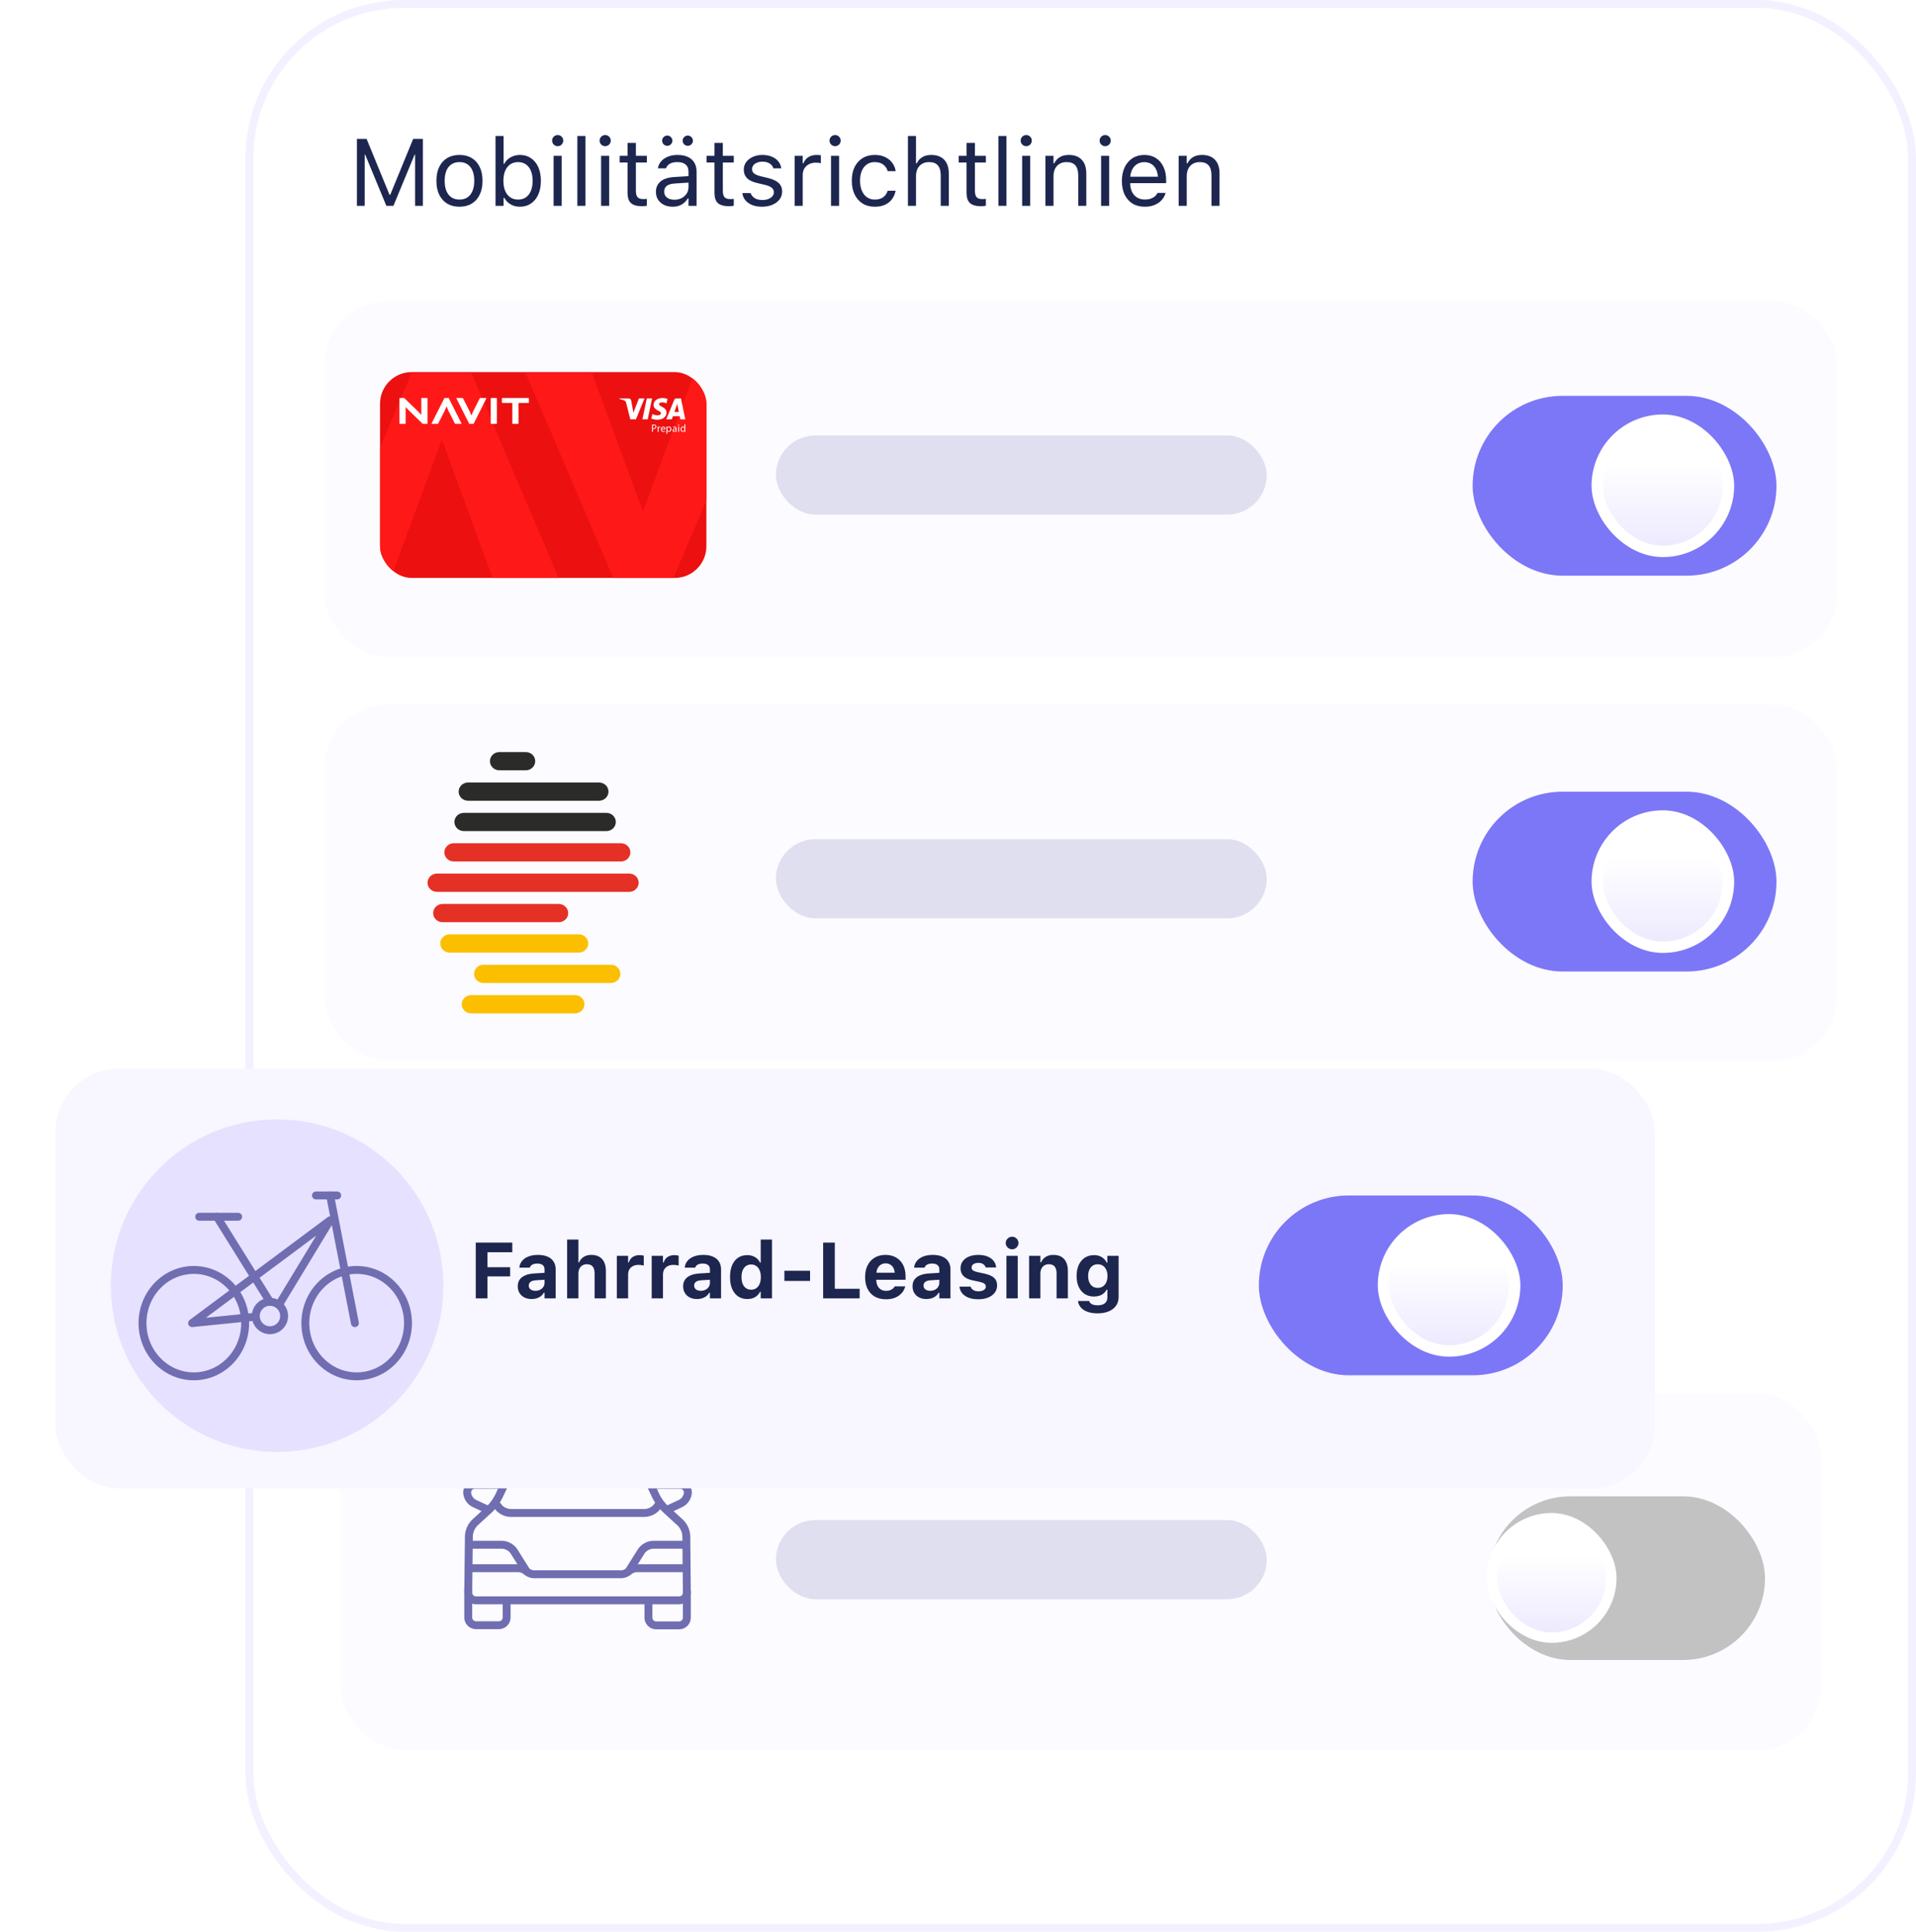 <?xml version="1.0" encoding="utf-8"?>
<svg xmlns="http://www.w3.org/2000/svg" fill="none" height="244" viewBox="0 0 242 244" width="242">
<rect fill="white" fill-opacity="0.32" height="244" rx="20" width="211" x="31"/>
<rect height="243" rx="19.5" stroke="#E6E1FF" stroke-opacity="0.48" width="210" x="31.5" y="0.5"/>
<rect fill="#F8F6FF" fill-opacity="0.48" height="45" rx="8" width="191" x="41" y="38"/>
<g clip-path="url(#clip0_9486_23990)">
<rect fill="#EC1010" height="26" rx="4" width="41.219" x="48" y="47"/>
<path d="M85.064 72.999H77.451L66.398 47.133H74.779L81.208 64.58L87.691 47.133H96.071L85.064 72.999Z" fill="#FF1818"/>
<path d="M51.977 47.133H59.556L70.558 72.999H62.216L55.815 55.551L49.362 72.999H41.02L51.977 47.133Z" fill="#FF1818"/>
</g>
<path d="M53.399 53.545L51.642 51.844C51.458 51.669 51.252 51.424 51.252 51.424H51.235V53.48C51.235 53.513 51.2 53.545 51.166 53.545H50.522C50.487 53.545 50.453 53.512 50.453 53.48V50.339C50.453 50.306 50.488 50.273 50.522 50.273H51.05L52.79 51.953C52.98 52.133 53.192 52.395 53.192 52.395H53.214V50.339C53.214 50.306 53.249 50.273 53.283 50.273H53.926C53.961 50.273 53.995 50.307 53.995 50.339V53.48C53.995 53.513 53.96 53.545 53.926 53.545H53.398H53.399Z" fill="white"/>
<path d="M59.298 51.92C59.418 52.154 59.522 52.46 59.522 52.46H59.557C59.557 52.46 59.661 52.154 59.782 51.92L60.578 50.344C60.613 50.279 60.63 50.273 60.699 50.273H61.388C61.423 50.273 61.435 50.29 61.435 50.307C61.435 50.324 61.418 50.356 61.4 50.388L59.809 53.545H59.27L57.679 50.388C57.662 50.355 57.644 50.323 57.644 50.307C57.644 50.29 57.655 50.273 57.69 50.273H58.379C58.448 50.273 58.465 50.279 58.5 50.344L59.299 51.92H59.298Z" fill="white"/>
<path d="M56.643 51.898C56.523 51.664 56.419 51.359 56.419 51.359H56.384C56.384 51.359 56.28 51.664 56.159 51.898L55.361 53.474C55.326 53.54 55.309 53.545 55.24 53.545H54.551C54.516 53.545 54.504 53.529 54.504 53.512C54.504 53.495 54.521 53.463 54.539 53.43L56.132 50.273H56.672L58.262 53.43C58.279 53.464 58.297 53.496 58.297 53.512C58.297 53.528 58.286 53.545 58.251 53.545H57.562C57.493 53.545 57.476 53.54 57.441 53.474L56.642 51.898H56.643Z" fill="white"/>
<path d="M62.761 53.48C62.761 53.513 62.727 53.545 62.693 53.545H62.05C62.015 53.545 61.981 53.512 61.981 53.48V50.339C61.981 50.306 62.016 50.273 62.05 50.273H62.693C62.728 50.273 62.761 50.307 62.761 50.339V53.48Z" fill="white"/>
<path d="M63.468 50.895C63.433 50.895 63.388 50.851 63.388 50.819V50.349C63.388 50.316 63.434 50.273 63.468 50.273H66.73C66.765 50.273 66.81 50.317 66.81 50.349V50.819C66.81 50.852 66.764 50.895 66.73 50.895H65.489V53.48C65.489 53.513 65.454 53.545 65.42 53.545H64.777C64.742 53.545 64.708 53.512 64.708 53.48V50.895H63.467H63.468Z" fill="white"/>
<path d="M82.363 50.32L81.808 52.97H81.138L81.693 50.32H82.363ZM85.184 52.031L85.537 51.036L85.74 52.031H85.184ZM85.933 52.97H86.553L86.012 50.32H85.439C85.378 50.32 85.317 50.339 85.266 50.373C85.215 50.408 85.176 50.458 85.154 50.515L84.148 52.971H84.852L84.992 52.575H85.852L85.932 52.971L85.933 52.97ZM84.183 52.105C84.186 51.406 83.237 51.367 83.243 51.055C83.245 50.96 83.334 50.859 83.528 50.833C83.755 50.811 83.984 50.852 84.189 50.951L84.307 50.391C84.107 50.314 83.894 50.274 83.68 50.273C83.017 50.273 82.55 50.633 82.546 51.149C82.542 51.531 82.879 51.744 83.135 51.87C83.396 52 83.483 52.084 83.483 52.199C83.481 52.377 83.274 52.456 83.081 52.459C82.744 52.464 82.549 52.366 82.392 52.291L82.271 52.872C82.428 52.946 82.717 53.01 83.017 53.013C83.721 53.013 84.182 52.657 84.184 52.105L84.183 52.105ZM81.406 50.32L80.32 52.97H79.611L79.076 50.856C79.043 50.725 79.015 50.678 78.915 50.623C78.755 50.533 78.487 50.45 78.254 50.398L78.27 50.32H79.41C79.556 50.32 79.687 50.419 79.72 50.59L80.002 52.124L80.7 50.32H81.406Z" fill="white"/>
<path d="M84.284 54.271C84.283 54.287 84.285 54.304 84.289 54.32C84.299 54.36 84.322 54.395 84.355 54.421C84.387 54.446 84.427 54.46 84.468 54.459C84.595 54.459 84.668 54.356 84.668 54.206C84.668 54.076 84.599 53.964 84.472 53.964C84.43 53.965 84.389 53.98 84.357 54.006C84.324 54.033 84.301 54.07 84.292 54.111C84.287 54.126 84.284 54.142 84.284 54.158V54.272V54.271ZM84.166 54.096C84.166 54.012 84.163 53.944 84.16 53.881H84.268L84.274 53.994H84.277C84.301 53.953 84.335 53.92 84.376 53.898C84.417 53.876 84.464 53.865 84.51 53.867C84.671 53.867 84.79 54.002 84.79 54.2C84.79 54.436 84.644 54.553 84.49 54.553C84.45 54.554 84.411 54.546 84.375 54.528C84.34 54.51 84.31 54.483 84.288 54.45H84.285V54.806H84.167V54.097L84.166 54.096Z" fill="white"/>
<path d="M82.47 54.081C82.501 54.088 82.533 54.091 82.565 54.09C82.704 54.09 82.788 54.02 82.788 53.897C82.788 53.775 82.704 53.718 82.578 53.718C82.543 53.717 82.507 53.72 82.471 53.728V54.081H82.47ZM82.356 53.643C82.428 53.63 82.502 53.625 82.576 53.625C82.689 53.625 82.772 53.652 82.825 53.701C82.851 53.725 82.871 53.755 82.884 53.787C82.898 53.82 82.904 53.855 82.903 53.891C82.906 53.962 82.882 54.032 82.834 54.085C82.772 54.151 82.674 54.184 82.563 54.184C82.531 54.186 82.5 54.183 82.47 54.176V54.541H82.356V53.643Z" fill="white"/>
<path d="M83.06 54.092C83.06 54.015 83.06 53.949 83.055 53.889H83.156L83.162 54.018H83.165C83.194 53.93 83.266 53.875 83.344 53.875C83.354 53.875 83.365 53.876 83.375 53.878V53.99C83.362 53.987 83.349 53.986 83.336 53.987C83.254 53.987 83.196 54.049 83.18 54.138C83.177 54.156 83.176 54.175 83.176 54.193V54.541H83.06V54.092Z" fill="white"/>
<path d="M83.916 54.152C83.918 54.077 83.886 53.96 83.756 53.96C83.637 53.96 83.587 54.069 83.578 54.152H83.916ZM83.576 54.236C83.579 54.397 83.678 54.463 83.795 54.463C83.856 54.465 83.916 54.454 83.972 54.429L83.993 54.514C83.925 54.544 83.852 54.558 83.779 54.556C83.582 54.556 83.465 54.423 83.465 54.226C83.465 54.029 83.578 53.875 83.764 53.875C83.974 53.875 84.028 54.062 84.028 54.181C84.028 54.2 84.027 54.218 84.024 54.236H83.576Z" fill="white"/>
<path d="M85.332 54.208C85.205 54.205 85.061 54.228 85.061 54.355C85.061 54.433 85.112 54.468 85.168 54.468C85.203 54.469 85.237 54.459 85.265 54.439C85.293 54.42 85.315 54.392 85.326 54.359C85.329 54.347 85.331 54.334 85.331 54.321V54.208H85.332ZM85.444 54.385C85.443 54.437 85.447 54.489 85.453 54.541H85.349L85.34 54.459H85.336C85.314 54.489 85.284 54.514 85.25 54.531C85.216 54.548 85.179 54.557 85.141 54.556C85.115 54.557 85.09 54.554 85.066 54.545C85.042 54.536 85.02 54.523 85.002 54.505C84.984 54.488 84.969 54.466 84.96 54.443C84.95 54.42 84.945 54.394 84.945 54.369C84.945 54.212 85.083 54.125 85.329 54.126V54.113C85.329 54.06 85.315 53.962 85.184 53.963C85.125 53.963 85.067 53.98 85.017 54.012L84.99 53.932C85.054 53.894 85.127 53.874 85.201 53.875C85.396 53.875 85.444 54.011 85.444 54.142V54.385L85.444 54.385Z" fill="white"/>
<path d="M85.659 54.543V53.891H85.775V54.543H85.659ZM85.788 53.707C85.789 53.717 85.787 53.727 85.784 53.736C85.78 53.745 85.775 53.753 85.767 53.76C85.76 53.767 85.752 53.772 85.743 53.775C85.734 53.779 85.724 53.78 85.715 53.78C85.705 53.78 85.696 53.778 85.687 53.774C85.678 53.771 85.67 53.765 85.664 53.758C85.657 53.752 85.652 53.744 85.649 53.735C85.646 53.726 85.644 53.717 85.645 53.707C85.644 53.697 85.646 53.688 85.649 53.679C85.653 53.67 85.658 53.661 85.665 53.654C85.672 53.647 85.68 53.642 85.689 53.638C85.698 53.635 85.707 53.633 85.717 53.633C85.727 53.633 85.736 53.635 85.745 53.638C85.754 53.642 85.762 53.648 85.769 53.654C85.776 53.661 85.781 53.67 85.784 53.679C85.787 53.688 85.789 53.697 85.788 53.707Z" fill="white"/>
<path d="M86.437 54.156C86.438 54.14 86.436 54.123 86.432 54.106C86.424 54.068 86.403 54.034 86.372 54.009C86.342 53.984 86.304 53.97 86.264 53.97C86.144 53.97 86.073 54.077 86.073 54.221C86.073 54.355 86.138 54.462 86.26 54.462C86.301 54.461 86.34 54.446 86.371 54.421C86.401 54.395 86.423 54.359 86.431 54.32C86.435 54.303 86.436 54.286 86.436 54.269V54.155L86.437 54.156ZM86.552 53.586V54.375C86.552 54.433 86.555 54.499 86.557 54.544H86.455L86.449 54.43H86.445C86.426 54.47 86.395 54.503 86.357 54.526C86.319 54.549 86.276 54.56 86.231 54.559C86.077 54.559 85.957 54.425 85.957 54.227C85.956 54.01 86.089 53.877 86.243 53.877C86.342 53.877 86.407 53.925 86.436 53.976H86.439V53.587L86.552 53.586Z" fill="white"/>
<rect fill="#706EB1" fill-opacity="0.2" height="10" rx="5" width="62" x="98" y="55"/>
<rect fill="#F8F6FF" fill-opacity="0.48" height="45" rx="8" width="191" x="41" y="89"/>
<path d="M76.593 104.977H58.584C57.928 104.977 57.396 104.461 57.396 103.825C57.396 103.19 57.928 102.674 58.584 102.674H76.593C77.249 102.674 77.781 103.19 77.781 103.825C77.781 104.461 77.249 104.977 76.593 104.977Z" fill="#2B2B2A"/>
<path d="M75.666 101.141H59.117C58.46 101.141 57.928 100.625 57.928 99.99C57.928 99.354 58.46 98.838 59.117 98.838H75.666C76.322 98.838 76.854 99.354 76.854 99.99C76.854 100.625 76.322 101.141 75.666 101.141Z" fill="#2B2B2A"/>
<path d="M66.412 97.297H63.069C62.412 97.297 61.881 96.782 61.881 96.146C61.881 95.51 62.412 94.995 63.069 94.995H66.412C67.068 94.995 67.6 95.51 67.6 96.146C67.6 96.782 67.068 97.297 66.412 97.297Z" fill="#2B2B2A"/>
<path d="M72.631 128H59.507C58.85 128 58.318 127.485 58.318 126.849C58.318 126.213 58.85 125.698 59.507 125.698H72.631C73.287 125.698 73.819 126.213 73.819 126.849C73.819 127.485 73.287 128 72.631 128Z" fill="#FCBF00"/>
<path d="M77.163 124.164H61.063C60.407 124.164 59.875 123.649 59.875 123.013C59.875 122.377 60.407 121.862 61.063 121.862H77.163C77.82 121.862 78.352 122.377 78.352 123.013C78.352 123.649 77.82 124.164 77.163 124.164Z" fill="#FCBF00"/>
<path d="M73.108 120.32H56.794C56.138 120.32 55.606 119.805 55.606 119.169C55.606 118.533 56.138 118.018 56.794 118.018H73.108C73.764 118.018 74.296 118.533 74.296 119.169C74.296 119.805 73.764 120.32 73.108 120.32Z" fill="#FCBF00"/>
<path d="M70.577 116.484H55.9C55.243 116.484 54.711 115.969 54.711 115.333C54.711 114.697 55.243 114.182 55.9 114.182H70.577C71.234 114.182 71.766 114.697 71.766 115.333C71.766 115.969 71.234 116.484 70.577 116.484Z" fill="#E53025"/>
<path d="M79.478 112.648H55.188C54.532 112.648 54 112.133 54 111.497C54 110.862 54.532 110.346 55.188 110.346H79.478C80.135 110.346 80.667 110.862 80.667 111.497C80.667 112.133 80.135 112.648 79.478 112.648Z" fill="#E53025"/>
<path d="M78.429 108.812H57.314C56.658 108.812 56.126 108.297 56.126 107.661C56.126 107.026 56.658 106.51 57.314 106.51H78.429C79.086 106.51 79.618 107.026 79.618 107.661C79.618 108.297 79.086 108.812 78.429 108.812Z" fill="#E53025"/>
<rect fill="#7C77F6" height="22.713" rx="11.357" width="38.377" x="186" y="100"/>
<g filter="url(#filter1_d_9486_23990)">
<rect fill="white" height="18.014" rx="9.007" width="18.014" x="204.02" y="102.352"/>
<rect fill="url(#paint0_linear_9486_23990)" height="15.132" rx="7.566" width="15.132" x="205.457" y="103.797"/>
</g>
<rect fill="#706EB1" fill-opacity="0.2" height="10" rx="5" width="62" x="98" y="106"/>
<rect fill="#F8F6FF" fill-opacity="0.48" height="45" rx="8" width="187" x="43" y="176"/>
<rect fill="#C2C2C3" height="20.673" rx="10.336" width="34.93" x="188" y="189"/>
<g filter="url(#filter2_d_9486_23990)">
<rect fill="white" height="16.396" rx="8.198" width="16.396" x="190.781" y="191.109"/>
<rect fill="url(#paint1_linear_9486_23990)" height="13.772" rx="6.886" width="13.772" x="192.094" y="192.422"/>
</g>
<path d="M59.141 200.766V204.311C59.141 204.568 59.243 204.815 59.425 204.997C59.607 205.179 59.853 205.281 60.111 205.281H63.021C63.278 205.281 63.525 205.179 63.706 204.997C63.888 204.815 63.991 204.568 63.991 204.311V202.138" stroke="#706EB1" stroke-miterlimit="10"/>
<path d="M59.211 195.117H63.411C63.703 195.13 63.988 195.209 64.245 195.348C64.501 195.486 64.724 195.681 64.895 195.917L66.491 198.464" stroke="#706EB1" stroke-miterlimit="10"/>
<path d="M63.472 187.547H59.97C59.713 187.547 59.466 187.649 59.284 187.831C59.102 188.013 59 188.26 59 188.517C59.017 188.801 59.106 189.076 59.26 189.316C59.414 189.555 59.627 189.751 59.878 189.885L61.692 190.733" stroke="#706EB1" stroke-miterlimit="10"/>
<path d="M60.111 202.142C59.853 202.142 59.607 202.04 59.425 201.858C59.243 201.676 59.141 201.429 59.141 201.172L59.223 193.98C59.263 193.368 59.519 192.79 59.946 192.35L61.886 190.57C62.331 190.118 62.702 189.599 62.987 189.033L65.897 182.873C66.034 182.621 66.234 182.408 66.476 182.256C66.719 182.103 66.997 182.015 67.284 182H78.555C78.845 182.011 79.127 182.097 79.374 182.25C79.621 182.403 79.823 182.618 79.962 182.873L82.872 189.033C83.169 189.609 83.559 190.133 84.026 190.585L85.966 192.364C86.388 192.802 86.642 193.373 86.684 193.98L86.752 201.172C86.752 201.429 86.65 201.676 86.468 201.858C86.286 202.04 86.039 202.142 85.782 202.142H60.111Z" stroke="#706EB1" stroke-miterlimit="10"/>
<path d="M86.752 200.938V204.333C86.752 204.59 86.65 204.836 86.468 205.018C86.286 205.2 86.04 205.303 85.782 205.303H82.872C82.615 205.303 82.368 205.2 82.186 205.018C82.004 204.836 81.902 204.59 81.902 204.333V202.14" stroke="#706EB1" stroke-miterlimit="10"/>
<path d="M83.311 189.914L82.826 190.511C82.434 190.886 81.914 191.099 81.371 191.107H64.542C63.998 191.101 63.478 190.887 63.087 190.511L62.602 189.914" stroke="#706EB1" stroke-miterlimit="10"/>
<path d="M86.723 198.084H80.622C80.407 198.066 80.191 198.089 79.985 198.154C79.779 198.219 79.589 198.324 79.424 198.463C79.26 198.604 79.069 198.71 78.864 198.776C78.658 198.842 78.441 198.866 78.226 198.846H67.677C67.462 198.865 67.245 198.841 67.039 198.776C66.833 198.71 66.643 198.603 66.479 198.463C66.314 198.324 66.123 198.219 65.918 198.154C65.712 198.089 65.496 198.066 65.281 198.084H59.18" stroke="#706EB1" stroke-miterlimit="10"/>
<path d="M86.696 195.117H82.496C82.204 195.13 81.919 195.209 81.662 195.348C81.405 195.486 81.183 195.681 81.012 195.917L79.426 198.444" stroke="#706EB1" stroke-miterlimit="10"/>
<path d="M82.41 187.547H85.917C86.174 187.547 86.421 187.649 86.603 187.831C86.784 188.013 86.887 188.26 86.887 188.517C86.869 188.801 86.779 189.077 86.624 189.316C86.469 189.556 86.256 189.751 86.004 189.885L84.19 190.733" stroke="#706EB1" stroke-miterlimit="10"/>
<rect fill="#706EB1" fill-opacity="0.2" height="10" rx="5" width="62" x="98" y="192"/>
<path d="M45.078 26V17.545H46.303L49.197 24.6H49.291L52.185 17.545H53.41V26H52.426V19.543H51.91L53.094 17.779L49.69 26H48.799L45.4 17.779L46.578 19.543H46.062V26H45.078ZM58.033 26.111C57.435 26.111 56.918 25.98 56.48 25.719C56.047 25.453 55.711 25.076 55.473 24.588C55.238 24.1 55.121 23.52 55.121 22.848V22.836C55.121 22.16 55.238 21.578 55.473 21.09C55.711 20.602 56.047 20.227 56.48 19.965C56.918 19.703 57.435 19.572 58.033 19.572C58.635 19.572 59.152 19.703 59.586 19.965C60.02 20.227 60.353 20.602 60.588 21.09C60.826 21.578 60.945 22.16 60.945 22.836V22.848C60.945 23.52 60.826 24.1 60.588 24.588C60.353 25.076 60.02 25.453 59.586 25.719C59.152 25.98 58.635 26.111 58.033 26.111ZM58.033 25.209C58.432 25.209 58.77 25.115 59.047 24.928C59.324 24.74 59.535 24.471 59.68 24.119C59.828 23.768 59.902 23.344 59.902 22.848V22.836C59.902 22.336 59.828 21.91 59.68 21.559C59.535 21.207 59.324 20.939 59.047 20.756C58.77 20.568 58.432 20.475 58.033 20.475C57.635 20.475 57.297 20.568 57.02 20.756C56.742 20.939 56.529 21.207 56.381 21.559C56.236 21.91 56.164 22.336 56.164 22.836V22.848C56.164 23.344 56.236 23.768 56.381 24.119C56.529 24.471 56.742 24.74 57.02 24.928C57.297 25.115 57.635 25.209 58.033 25.209ZM65.668 26.111C65.375 26.111 65.103 26.066 64.853 25.977C64.603 25.887 64.381 25.76 64.186 25.596C63.99 25.428 63.828 25.227 63.699 24.992H63.605V26H62.586V17.176H63.605V20.68H63.699C63.816 20.453 63.973 20.258 64.168 20.094C64.367 19.93 64.594 19.803 64.848 19.713C65.106 19.619 65.379 19.572 65.668 19.572C66.203 19.572 66.668 19.707 67.062 19.977C67.461 20.246 67.769 20.625 67.988 21.113C68.207 21.602 68.316 22.176 68.316 22.836V22.848C68.316 23.504 68.207 24.078 67.988 24.57C67.769 25.059 67.461 25.438 67.062 25.707C66.668 25.977 66.203 26.111 65.668 26.111ZM65.434 25.209C65.82 25.209 66.15 25.115 66.424 24.928C66.697 24.736 66.906 24.465 67.051 24.113C67.199 23.758 67.273 23.336 67.273 22.848V22.836C67.273 22.344 67.199 21.922 67.051 21.57C66.906 21.219 66.697 20.949 66.424 20.762C66.15 20.57 65.82 20.475 65.434 20.475C65.051 20.475 64.721 20.57 64.443 20.762C64.166 20.953 63.953 21.225 63.805 21.576C63.656 21.928 63.582 22.348 63.582 22.836V22.848C63.582 23.332 63.656 23.752 63.805 24.107C63.953 24.459 64.166 24.73 64.443 24.922C64.721 25.113 65.051 25.209 65.434 25.209ZM69.922 26V19.684H70.941V26H69.922ZM70.438 18.465C70.246 18.465 70.08 18.396 69.939 18.26C69.803 18.119 69.734 17.953 69.734 17.762C69.734 17.566 69.803 17.4 69.939 17.264C70.08 17.127 70.246 17.059 70.438 17.059C70.633 17.059 70.799 17.127 70.936 17.264C71.072 17.4 71.141 17.566 71.141 17.762C71.141 17.953 71.072 18.119 70.936 18.26C70.799 18.396 70.633 18.465 70.438 18.465ZM72.922 26V17.176H73.941V26H72.922ZM75.922 26V19.684H76.941V26H75.922ZM76.438 18.465C76.246 18.465 76.08 18.396 75.939 18.26C75.803 18.119 75.734 17.953 75.734 17.762C75.734 17.566 75.803 17.4 75.939 17.264C76.08 17.127 76.246 17.059 76.438 17.059C76.633 17.059 76.799 17.127 76.936 17.264C77.072 17.4 77.141 17.566 77.141 17.762C77.141 17.953 77.072 18.119 76.936 18.26C76.799 18.396 76.633 18.465 76.438 18.465ZM81.107 26.047C80.459 26.047 79.988 25.916 79.695 25.654C79.406 25.393 79.262 24.961 79.262 24.359V20.527H78.266V19.684H79.262V18.049H80.316V19.684H81.699V20.527H80.316V24.102C80.316 24.473 80.387 24.74 80.527 24.904C80.668 25.064 80.902 25.145 81.231 25.145C81.32 25.145 81.397 25.143 81.459 25.139C81.525 25.135 81.606 25.129 81.699 25.121V25.988C81.602 26.004 81.504 26.018 81.406 26.029C81.309 26.041 81.209 26.047 81.107 26.047ZM84.957 26.111C84.559 26.111 84.199 26.035 83.879 25.883C83.562 25.73 83.311 25.514 83.123 25.232C82.939 24.951 82.848 24.619 82.848 24.236V24.225C82.848 23.85 82.938 23.529 83.117 23.264C83.297 22.994 83.559 22.783 83.902 22.631C84.246 22.479 84.662 22.389 85.15 22.361L87.471 22.221V23.035L85.273 23.176C84.793 23.203 84.441 23.303 84.219 23.475C84 23.646 83.891 23.889 83.891 24.201V24.213C83.891 24.533 84.012 24.783 84.254 24.963C84.496 25.139 84.801 25.227 85.168 25.227C85.516 25.227 85.824 25.158 86.094 25.021C86.363 24.881 86.574 24.691 86.727 24.453C86.883 24.215 86.961 23.945 86.961 23.645V21.676C86.961 21.285 86.842 20.988 86.603 20.785C86.369 20.578 86.016 20.475 85.543 20.475C85.164 20.475 84.853 20.543 84.611 20.68C84.369 20.812 84.207 21.002 84.125 21.248L84.119 21.266H83.1L83.106 21.23C83.16 20.898 83.297 20.609 83.516 20.363C83.738 20.113 84.025 19.92 84.377 19.783C84.728 19.643 85.129 19.572 85.578 19.572C86.094 19.572 86.529 19.656 86.885 19.824C87.244 19.992 87.516 20.234 87.699 20.551C87.887 20.863 87.981 21.238 87.981 21.676V26H86.961V25.068H86.867C86.734 25.291 86.572 25.48 86.381 25.637C86.193 25.793 85.981 25.912 85.742 25.994C85.504 26.072 85.242 26.111 84.957 26.111ZM84.283 18.418C84.103 18.418 83.949 18.355 83.82 18.23C83.695 18.102 83.633 17.947 83.633 17.768C83.633 17.592 83.695 17.441 83.82 17.316C83.949 17.188 84.103 17.123 84.283 17.123C84.459 17.123 84.609 17.188 84.734 17.316C84.863 17.441 84.928 17.592 84.928 17.768C84.928 17.947 84.863 18.102 84.734 18.23C84.609 18.355 84.459 18.418 84.283 18.418ZM86.867 18.418C86.691 18.418 86.539 18.355 86.41 18.23C86.285 18.102 86.223 17.947 86.223 17.768C86.223 17.592 86.285 17.441 86.41 17.316C86.539 17.188 86.691 17.123 86.867 17.123C87.047 17.123 87.199 17.188 87.324 17.316C87.453 17.441 87.518 17.592 87.518 17.768C87.518 17.947 87.453 18.102 87.324 18.23C87.199 18.355 87.047 18.418 86.867 18.418ZM92.088 26.047C91.439 26.047 90.969 25.916 90.676 25.654C90.387 25.393 90.242 24.961 90.242 24.359V20.527H89.246V19.684H90.242V18.049H91.297V19.684H92.68V20.527H91.297V24.102C91.297 24.473 91.367 24.74 91.508 24.904C91.648 25.064 91.883 25.145 92.211 25.145C92.301 25.145 92.377 25.143 92.439 25.139C92.506 25.135 92.586 25.129 92.68 25.121V25.988C92.582 26.004 92.484 26.018 92.387 26.029C92.289 26.041 92.189 26.047 92.088 26.047ZM96.254 26.111C95.785 26.111 95.371 26.041 95.012 25.9C94.652 25.756 94.363 25.555 94.144 25.297C93.93 25.039 93.803 24.736 93.764 24.389H94.807C94.893 24.65 95.061 24.861 95.311 25.021C95.561 25.182 95.887 25.262 96.289 25.262C96.574 25.262 96.824 25.221 97.039 25.139C97.258 25.053 97.43 24.938 97.555 24.793C97.68 24.645 97.742 24.475 97.742 24.283V24.271C97.742 24.057 97.656 23.875 97.484 23.727C97.312 23.574 97.031 23.451 96.641 23.357L95.662 23.123C95.268 23.029 94.943 22.908 94.689 22.76C94.436 22.607 94.248 22.422 94.127 22.203C94.006 21.98 93.945 21.719 93.945 21.418V21.412C93.945 21.061 94.047 20.746 94.25 20.469C94.457 20.191 94.738 19.973 95.094 19.812C95.449 19.652 95.85 19.572 96.295 19.572C96.736 19.572 97.127 19.643 97.467 19.783C97.811 19.92 98.086 20.115 98.293 20.369C98.504 20.623 98.633 20.922 98.68 21.266H97.678C97.611 21.016 97.459 20.812 97.221 20.656C96.982 20.5 96.672 20.422 96.289 20.422C96.039 20.422 95.816 20.463 95.621 20.545C95.426 20.623 95.272 20.732 95.158 20.873C95.045 21.014 94.988 21.178 94.988 21.365V21.377C94.988 21.518 95.025 21.643 95.1 21.752C95.174 21.861 95.289 21.957 95.445 22.039C95.602 22.121 95.803 22.193 96.049 22.256L97.022 22.49C97.615 22.635 98.057 22.842 98.346 23.111C98.639 23.381 98.785 23.742 98.785 24.195V24.207C98.785 24.582 98.674 24.914 98.451 25.203C98.228 25.488 97.926 25.711 97.543 25.871C97.164 26.031 96.734 26.111 96.254 26.111ZM100.367 26V19.684H101.387V20.621H101.48C101.602 20.289 101.807 20.031 102.096 19.848C102.385 19.664 102.742 19.572 103.168 19.572C103.266 19.572 103.361 19.578 103.455 19.59C103.553 19.598 103.627 19.605 103.678 19.613V20.604C103.572 20.584 103.469 20.57 103.367 20.562C103.27 20.551 103.164 20.545 103.051 20.545C102.727 20.545 102.439 20.609 102.189 20.738C101.939 20.867 101.742 21.047 101.598 21.277C101.457 21.508 101.387 21.777 101.387 22.086V26H100.367ZM104.961 26V19.684H105.98V26H104.961ZM105.477 18.465C105.285 18.465 105.119 18.396 104.979 18.26C104.842 18.119 104.773 17.953 104.773 17.762C104.773 17.566 104.842 17.4 104.979 17.264C105.119 17.127 105.285 17.059 105.477 17.059C105.672 17.059 105.838 17.127 105.975 17.264C106.111 17.4 106.18 17.566 106.18 17.762C106.18 17.953 106.111 18.119 105.975 18.26C105.838 18.396 105.672 18.465 105.477 18.465ZM110.486 26.111C109.896 26.111 109.385 25.977 108.951 25.707C108.518 25.438 108.182 25.057 107.943 24.564C107.705 24.072 107.586 23.492 107.586 22.824V22.812C107.586 22.156 107.703 21.586 107.938 21.102C108.176 20.617 108.512 20.242 108.945 19.977C109.379 19.707 109.891 19.572 110.48 19.572C110.992 19.572 111.434 19.662 111.805 19.842C112.176 20.021 112.473 20.264 112.695 20.568C112.918 20.869 113.061 21.207 113.123 21.582L113.129 21.617H112.115L112.109 21.6C112.031 21.287 111.854 21.021 111.576 20.803C111.299 20.584 110.934 20.475 110.48 20.475C110.102 20.475 109.773 20.57 109.496 20.762C109.219 20.953 109.004 21.225 108.852 21.576C108.703 21.924 108.629 22.336 108.629 22.812V22.824C108.629 23.309 108.705 23.73 108.857 24.09C109.01 24.445 109.225 24.721 109.502 24.916C109.779 25.111 110.105 25.209 110.48 25.209C110.906 25.209 111.254 25.117 111.523 24.934C111.793 24.75 111.986 24.482 112.104 24.131L112.115 24.096L113.123 24.09L113.111 24.154C113.025 24.533 112.873 24.871 112.654 25.168C112.436 25.461 112.146 25.691 111.787 25.859C111.428 26.027 110.994 26.111 110.486 26.111ZM114.676 26V17.176H115.695V20.633H115.789C115.949 20.297 116.18 20.037 116.48 19.854C116.781 19.666 117.164 19.572 117.629 19.572C118.102 19.572 118.502 19.664 118.83 19.848C119.158 20.027 119.408 20.291 119.58 20.639C119.752 20.986 119.838 21.41 119.838 21.91V26H118.818V22.156C118.818 21.586 118.697 21.164 118.455 20.891C118.217 20.613 117.846 20.475 117.342 20.475C117.006 20.475 116.715 20.547 116.469 20.691C116.223 20.836 116.031 21.041 115.895 21.307C115.762 21.572 115.695 21.891 115.695 22.262V26H114.676ZM123.928 26.047C123.279 26.047 122.809 25.916 122.516 25.654C122.227 25.393 122.082 24.961 122.082 24.359V20.527H121.086V19.684H122.082V18.049H123.137V19.684H124.52V20.527H123.137V24.102C123.137 24.473 123.207 24.74 123.348 24.904C123.488 25.064 123.723 25.145 124.051 25.145C124.141 25.145 124.217 25.143 124.279 25.139C124.346 25.135 124.426 25.129 124.52 25.121V25.988C124.422 26.004 124.324 26.018 124.227 26.029C124.129 26.041 124.029 26.047 123.928 26.047ZM126.102 26V17.176H127.121V26H126.102ZM129.102 26V19.684H130.121V26H129.102ZM129.617 18.465C129.426 18.465 129.26 18.396 129.119 18.26C128.982 18.119 128.914 17.953 128.914 17.762C128.914 17.566 128.982 17.4 129.119 17.264C129.26 17.127 129.426 17.059 129.617 17.059C129.812 17.059 129.979 17.127 130.115 17.264C130.252 17.4 130.32 17.566 130.32 17.762C130.32 17.953 130.252 18.119 130.115 18.26C129.979 18.396 129.812 18.465 129.617 18.465ZM132.043 26V19.684H133.062V20.633H133.156C133.316 20.297 133.547 20.037 133.848 19.854C134.148 19.666 134.531 19.572 134.996 19.572C135.707 19.572 136.252 19.775 136.631 20.182C137.014 20.584 137.205 21.16 137.205 21.91V26H136.186V22.156C136.186 21.586 136.064 21.164 135.822 20.891C135.584 20.613 135.213 20.475 134.709 20.475C134.373 20.475 134.082 20.547 133.836 20.691C133.59 20.836 133.398 21.041 133.262 21.307C133.129 21.572 133.062 21.891 133.062 22.262V26H132.043ZM139.074 26V19.684H140.094V26H139.074ZM139.59 18.465C139.398 18.465 139.232 18.396 139.092 18.26C138.955 18.119 138.887 17.953 138.887 17.762C138.887 17.566 138.955 17.4 139.092 17.264C139.232 17.127 139.398 17.059 139.59 17.059C139.785 17.059 139.951 17.127 140.088 17.264C140.225 17.4 140.293 17.566 140.293 17.762C140.293 17.953 140.225 18.119 140.088 18.26C139.951 18.396 139.785 18.465 139.59 18.465ZM144.594 26.111C143.992 26.111 143.475 25.979 143.041 25.713C142.611 25.447 142.279 25.072 142.045 24.588C141.814 24.1 141.699 23.525 141.699 22.865V22.859C141.699 22.207 141.814 21.635 142.045 21.143C142.279 20.65 142.609 20.266 143.035 19.988C143.461 19.711 143.959 19.572 144.529 19.572C145.104 19.572 145.596 19.705 146.006 19.971C146.42 20.236 146.736 20.607 146.955 21.084C147.178 21.557 147.289 22.107 147.289 22.736V23.135H142.227V22.32H146.768L146.264 23.064V22.66C146.264 22.164 146.189 21.756 146.041 21.436C145.893 21.115 145.688 20.877 145.426 20.721C145.164 20.561 144.863 20.48 144.523 20.48C144.184 20.48 143.879 20.564 143.609 20.732C143.344 20.896 143.133 21.141 142.977 21.465C142.82 21.789 142.742 22.188 142.742 22.66V23.064C142.742 23.514 142.818 23.898 142.971 24.219C143.123 24.535 143.34 24.779 143.621 24.951C143.902 25.119 144.234 25.203 144.617 25.203C144.902 25.203 145.15 25.164 145.361 25.086C145.572 25.008 145.746 24.908 145.883 24.787C146.02 24.666 146.115 24.543 146.17 24.418L146.193 24.365H147.213L147.201 24.412C147.146 24.627 147.049 24.836 146.908 25.039C146.771 25.238 146.594 25.42 146.375 25.584C146.156 25.744 145.896 25.873 145.596 25.971C145.299 26.064 144.965 26.111 144.594 26.111ZM148.871 26V19.684H149.891V20.633H149.984C150.145 20.297 150.375 20.037 150.676 19.854C150.977 19.666 151.359 19.572 151.824 19.572C152.535 19.572 153.08 19.775 153.459 20.182C153.842 20.584 154.033 21.16 154.033 21.91V26H153.014V22.156C153.014 21.586 152.893 21.164 152.65 20.891C152.412 20.613 152.041 20.475 151.537 20.475C151.201 20.475 150.91 20.547 150.664 20.691C150.418 20.836 150.227 21.041 150.09 21.307C149.957 21.572 149.891 21.891 149.891 22.262V26H148.871Z" fill="#1D264F"/>
<rect fill="#7C77F6" height="22.713" rx="11.357" width="38.377" x="186" y="50"/>
<g filter="url(#filter3_d_9486_23990)">
<rect fill="white" height="18.014" rx="9.007" width="18.014" x="204.02" y="52.352"/>
<rect fill="url(#paint2_linear_9486_23990)" height="15.132" rx="7.566" width="15.132" x="205.457" y="53.797"/>
</g>
<g filter="url(#filter4_d_9486_23990)">
<rect fill="#F8F6FF" height="53" rx="8" width="202" x="7" y="131"/>
<rect fill="#7C77F6" height="22.713" rx="11.357" width="38.377" x="159" y="147"/>
<g filter="url(#filter5_d_9486_23990)">
<rect fill="white" height="18.014" rx="9.007" width="18.014" x="177.02" y="149.352"/>
<rect fill="url(#paint3_linear_9486_23990)" height="15.132" rx="7.566" width="15.132" x="178.457" y="150.797"/>
</g>
<circle cx="35" cy="158.391" fill="#E6E1FF" r="21"/>
<path d="M24.483 169.846C28.064 169.846 30.965 166.837 30.965 163.126C30.965 159.415 28.064 156.406 24.483 156.406C20.902 156.406 18 159.415 18 163.126C18 166.837 20.902 169.846 24.483 169.846Z" stroke="#706EB1" stroke-linecap="round" stroke-linejoin="round"/>
<path d="M45.049 169.846C48.629 169.846 51.532 166.837 51.532 163.126C51.532 159.415 48.629 156.406 45.049 156.406C41.469 156.406 38.566 159.415 38.566 163.126C38.566 166.837 41.469 169.846 45.049 169.846Z" stroke="#706EB1" stroke-linecap="round" stroke-linejoin="round"/>
<path d="M34.097 164.021C35.085 164.021 35.886 163.219 35.886 162.229C35.886 161.24 35.085 160.438 34.097 160.438C33.109 160.438 32.309 161.24 32.309 162.229C32.309 163.219 33.109 164.021 34.097 164.021Z" stroke="#706EB1" stroke-linecap="round" stroke-linejoin="round"/>
<path d="M34.097 160.439L27.391 149.688" stroke="#706EB1" stroke-linecap="round" stroke-linejoin="round"/>
<path d="M35.269 160.74L41.698 150.133L24.262 163.124L32.216 162.32" stroke="#706EB1" stroke-linecap="round" stroke-linejoin="round"/>
<path d="M44.825 163.127L41.695 147" stroke="#706EB1" stroke-linecap="round" stroke-linejoin="round"/>
<path d="M39.906 147H42.589" stroke="#706EB1" stroke-linecap="round" stroke-linejoin="round"/>
<path d="M25.16 149.688H30.078" stroke="#706EB1" stroke-linecap="round" stroke-linejoin="round"/>
<path d="M60.091 160V152.954H64.705V154.17H61.565V156.06H64.432V157.227H61.565V160H60.091ZM67.147 160.083C66.808 160.083 66.505 160.018 66.238 159.888C65.975 159.754 65.768 159.567 65.618 159.326C65.468 159.082 65.394 158.797 65.394 158.472V158.462C65.394 158.14 65.473 157.863 65.633 157.632C65.796 157.401 66.032 157.22 66.341 157.09C66.653 156.956 67.033 156.877 67.478 156.851L69.481 156.729V157.598L67.693 157.715C67.387 157.731 67.159 157.796 67.01 157.91C66.86 158.024 66.785 158.179 66.785 158.374V158.384C66.785 158.589 66.863 158.75 67.019 158.867C67.176 158.984 67.378 159.043 67.625 159.043C67.846 159.043 68.043 158.999 68.216 158.911C68.388 158.823 68.525 158.704 68.626 158.555C68.727 158.402 68.777 158.231 68.777 158.042V156.328C68.777 156.094 68.699 155.915 68.543 155.791C68.39 155.664 68.167 155.601 67.874 155.601C67.617 155.601 67.407 155.645 67.244 155.732C67.085 155.817 66.977 155.939 66.922 156.099L66.912 156.118H65.594L65.599 156.074C65.638 155.758 65.757 155.483 65.955 155.249C66.157 155.015 66.427 154.832 66.766 154.702C67.107 154.572 67.503 154.507 67.952 154.507C68.427 154.507 68.831 154.58 69.163 154.727C69.495 154.87 69.747 155.078 69.92 155.352C70.096 155.622 70.184 155.947 70.184 156.328V160H68.777V159.287H68.689C68.598 159.453 68.476 159.596 68.323 159.717C68.174 159.834 67.998 159.925 67.796 159.99C67.597 160.052 67.381 160.083 67.147 160.083ZM71.629 160V152.568H73.055V155.454H73.143C73.266 155.161 73.458 154.93 73.719 154.761C73.979 154.591 74.301 154.507 74.686 154.507C75.086 154.507 75.421 154.587 75.691 154.746C75.965 154.902 76.171 155.13 76.311 155.43C76.455 155.729 76.526 156.094 76.526 156.523V160H75.101V156.846C75.101 156.465 75.021 156.177 74.861 155.981C74.702 155.786 74.453 155.688 74.114 155.688C73.896 155.688 73.707 155.739 73.548 155.84C73.392 155.938 73.269 156.076 73.182 156.255C73.097 156.434 73.055 156.646 73.055 156.89V160H71.629ZM77.908 160V154.624H79.334V155.459H79.422C79.51 155.166 79.671 154.94 79.905 154.78C80.14 154.618 80.431 154.536 80.779 154.536C80.877 154.536 80.971 154.543 81.062 154.556C81.157 154.569 81.24 154.585 81.311 154.604V155.85C81.204 155.824 81.095 155.804 80.984 155.791C80.877 155.775 80.768 155.767 80.657 155.767C80.387 155.767 80.153 155.817 79.954 155.918C79.755 156.016 79.603 156.156 79.495 156.338C79.388 156.52 79.334 156.738 79.334 156.992V160H77.908ZM82.312 160V154.624H83.738V155.459H83.826C83.914 155.166 84.075 154.94 84.31 154.78C84.544 154.618 84.835 154.536 85.184 154.536C85.281 154.536 85.376 154.543 85.467 154.556C85.561 154.569 85.644 154.585 85.716 154.604V155.85C85.608 155.824 85.499 155.804 85.389 155.791C85.281 155.775 85.172 155.767 85.061 155.767C84.791 155.767 84.557 155.817 84.358 155.918C84.16 156.016 84.007 156.156 83.899 156.338C83.792 156.52 83.738 156.738 83.738 156.992V160H82.312ZM88.035 160.083C87.697 160.083 87.394 160.018 87.127 159.888C86.863 159.754 86.657 159.567 86.507 159.326C86.357 159.082 86.282 158.797 86.282 158.472V158.462C86.282 158.14 86.362 157.863 86.522 157.632C86.684 157.401 86.92 157.22 87.23 157.09C87.542 156.956 87.921 156.877 88.367 156.851L90.369 156.729V157.598L88.582 157.715C88.276 157.731 88.048 157.796 87.898 157.91C87.749 158.024 87.674 158.179 87.674 158.374V158.384C87.674 158.589 87.752 158.75 87.908 158.867C88.064 158.984 88.266 159.043 88.514 159.043C88.735 159.043 88.932 158.999 89.105 158.911C89.277 158.823 89.414 158.704 89.515 158.555C89.616 158.402 89.666 158.231 89.666 158.042V156.328C89.666 156.094 89.588 155.915 89.432 155.791C89.279 155.664 89.056 155.601 88.763 155.601C88.505 155.601 88.296 155.645 88.133 155.732C87.973 155.817 87.866 155.939 87.811 156.099L87.801 156.118H86.482L86.487 156.074C86.526 155.758 86.645 155.483 86.844 155.249C87.046 155.015 87.316 154.832 87.654 154.702C87.996 154.572 88.392 154.507 88.841 154.507C89.316 154.507 89.72 154.58 90.052 154.727C90.384 154.87 90.636 155.078 90.809 155.352C90.984 155.622 91.072 155.947 91.072 156.328V160H89.666V159.287H89.578C89.487 159.453 89.365 159.596 89.212 159.717C89.062 159.834 88.886 159.925 88.685 159.99C88.486 160.052 88.269 160.083 88.035 160.083ZM94.388 160.083C93.942 160.083 93.554 159.972 93.226 159.751C92.9 159.526 92.648 159.207 92.469 158.794C92.293 158.381 92.205 157.887 92.205 157.314V157.305C92.205 156.729 92.291 156.234 92.464 155.82C92.64 155.407 92.89 155.09 93.216 154.868C93.541 154.647 93.932 154.536 94.388 154.536C94.632 154.536 94.858 154.575 95.066 154.653C95.278 154.728 95.463 154.836 95.623 154.976C95.783 155.116 95.906 155.285 95.994 155.483H96.082V152.568H97.508V160H96.082V159.165H95.994C95.903 159.357 95.779 159.521 95.623 159.658C95.47 159.795 95.289 159.901 95.081 159.976C94.873 160.047 94.642 160.083 94.388 160.083ZM94.871 158.901C95.125 158.901 95.343 158.838 95.525 158.711C95.708 158.584 95.848 158.402 95.945 158.164C96.046 157.926 96.097 157.645 96.097 157.319V157.31C96.097 156.978 96.046 156.694 95.945 156.46C95.848 156.222 95.706 156.04 95.52 155.913C95.338 155.783 95.122 155.718 94.871 155.718C94.624 155.718 94.407 155.783 94.222 155.913C94.039 156.04 93.899 156.222 93.802 156.46C93.704 156.694 93.655 156.976 93.655 157.305V157.314C93.655 157.643 93.704 157.926 93.802 158.164C93.899 158.402 94.039 158.584 94.222 158.711C94.404 158.838 94.62 158.901 94.871 158.901ZM99.07 157.798V156.514H102.317V157.798H99.07ZM103.968 160V152.954H105.442V158.784H108.577V160H103.968ZM111.893 160.112C111.349 160.112 110.88 160 110.486 159.775C110.096 159.548 109.795 159.225 109.583 158.809C109.371 158.392 109.266 157.896 109.266 157.319V157.314C109.266 156.745 109.37 156.25 109.578 155.83C109.79 155.41 110.088 155.085 110.472 154.854C110.859 154.622 111.313 154.507 111.834 154.507C112.358 154.507 112.811 154.619 113.191 154.844C113.572 155.068 113.865 155.382 114.07 155.786C114.275 156.19 114.378 156.663 114.378 157.207V157.651H109.979V156.758H113.694L113.025 157.603V157.031C113.025 156.709 112.975 156.44 112.874 156.226C112.776 156.011 112.64 155.85 112.464 155.742C112.291 155.632 112.09 155.576 111.858 155.576C111.631 155.576 111.427 155.633 111.248 155.747C111.072 155.858 110.932 156.022 110.828 156.24C110.727 156.455 110.677 156.719 110.677 157.031V157.607C110.677 157.91 110.727 158.169 110.828 158.384C110.929 158.599 111.072 158.763 111.258 158.877C111.443 158.991 111.665 159.048 111.922 159.048C112.13 159.048 112.308 159.017 112.454 158.955C112.601 158.893 112.718 158.822 112.806 158.74C112.897 158.656 112.959 158.579 112.991 158.511L113.006 158.481H114.334L114.324 158.53C114.282 158.7 114.205 158.877 114.095 159.062C113.984 159.245 113.831 159.416 113.636 159.575C113.444 159.735 113.203 159.865 112.913 159.966C112.627 160.063 112.286 160.112 111.893 160.112ZM117.01 160.083C116.671 160.083 116.368 160.018 116.102 159.888C115.838 159.754 115.631 159.567 115.481 159.326C115.332 159.082 115.257 158.797 115.257 158.472V158.462C115.257 158.14 115.337 157.863 115.496 157.632C115.659 157.401 115.895 157.22 116.204 157.09C116.517 156.956 116.896 156.877 117.342 156.851L119.344 156.729V157.598L117.557 157.715C117.251 157.731 117.023 157.796 116.873 157.91C116.723 158.024 116.648 158.179 116.648 158.374V158.384C116.648 158.589 116.727 158.75 116.883 158.867C117.039 158.984 117.241 159.043 117.488 159.043C117.71 159.043 117.907 158.999 118.079 158.911C118.252 158.823 118.388 158.704 118.489 158.555C118.59 158.402 118.641 158.231 118.641 158.042V156.328C118.641 156.094 118.562 155.915 118.406 155.791C118.253 155.664 118.03 155.601 117.737 155.601C117.48 155.601 117.27 155.645 117.107 155.732C116.948 155.817 116.84 155.939 116.785 156.099L116.775 156.118H115.457L115.462 156.074C115.501 155.758 115.62 155.483 115.818 155.249C116.02 155.015 116.29 154.832 116.629 154.702C116.971 154.572 117.366 154.507 117.815 154.507C118.291 154.507 118.694 154.58 119.026 154.727C119.358 154.87 119.611 155.078 119.783 155.352C119.959 155.622 120.047 155.947 120.047 156.328V160H118.641V159.287H118.553C118.462 159.453 118.34 159.596 118.187 159.717C118.037 159.834 117.861 159.925 117.659 159.99C117.461 160.052 117.244 160.083 117.01 160.083ZM123.582 160.112C123.094 160.112 122.677 160.046 122.332 159.912C121.99 159.775 121.722 159.588 121.526 159.351C121.334 159.113 121.222 158.841 121.189 158.535L121.185 158.516H122.586L122.596 158.535C122.654 158.701 122.765 158.838 122.928 158.945C123.094 159.053 123.317 159.106 123.597 159.106C123.779 159.106 123.938 159.082 124.075 159.033C124.212 158.981 124.319 158.911 124.397 158.823C124.476 158.735 124.515 158.633 124.515 158.516V158.506C124.515 158.363 124.456 158.244 124.339 158.149C124.222 158.055 124.026 157.977 123.753 157.915L122.854 157.725C122.513 157.653 122.228 157.549 122 157.412C121.772 157.272 121.601 157.101 121.487 156.899C121.377 156.698 121.321 156.463 121.321 156.196V156.191C121.321 155.853 121.414 155.558 121.6 155.308C121.788 155.054 122.05 154.857 122.386 154.717C122.724 154.577 123.117 154.507 123.562 154.507C124.031 154.507 124.43 154.578 124.759 154.722C125.088 154.862 125.34 155.05 125.516 155.288C125.695 155.522 125.794 155.785 125.813 156.074V156.094H124.49L124.485 156.069C124.446 155.923 124.349 155.794 124.192 155.684C124.036 155.57 123.825 155.513 123.558 155.513C123.395 155.513 123.25 155.537 123.123 155.586C122.996 155.635 122.895 155.703 122.82 155.791C122.749 155.879 122.713 155.983 122.713 156.104V156.108C122.713 156.203 122.737 156.286 122.786 156.357C122.835 156.429 122.915 156.491 123.025 156.543C123.136 156.595 123.284 156.642 123.47 156.685L124.363 156.875C124.9 156.992 125.298 157.168 125.555 157.402C125.812 157.637 125.94 157.952 125.94 158.35V158.354C125.94 158.709 125.84 159.019 125.638 159.282C125.436 159.546 125.158 159.751 124.803 159.897C124.448 160.041 124.041 160.112 123.582 160.112ZM127.117 160V154.624H128.543V160H127.117ZM127.835 153.799C127.617 153.799 127.428 153.722 127.269 153.569C127.109 153.413 127.029 153.226 127.029 153.008C127.029 152.786 127.109 152.599 127.269 152.446C127.428 152.29 127.617 152.212 127.835 152.212C128.056 152.212 128.245 152.29 128.401 152.446C128.558 152.599 128.636 152.786 128.636 153.008C128.636 153.226 128.558 153.413 128.401 153.569C128.245 153.722 128.056 153.799 127.835 153.799ZM129.979 160V154.624H131.404V155.454H131.492C131.616 155.161 131.808 154.93 132.068 154.761C132.329 154.591 132.651 154.507 133.035 154.507C133.634 154.507 134.09 154.683 134.402 155.034C134.718 155.382 134.876 155.879 134.876 156.523V160H133.45V156.846C133.45 156.465 133.37 156.177 133.211 155.981C133.051 155.786 132.802 155.688 132.464 155.688C132.246 155.688 132.057 155.739 131.897 155.84C131.741 155.938 131.619 156.076 131.531 156.255C131.447 156.434 131.404 156.646 131.404 156.89V160H129.979ZM138.631 161.89C138.133 161.89 137.706 161.825 137.352 161.694C137 161.567 136.723 161.387 136.521 161.152C136.32 160.921 136.199 160.654 136.16 160.352V160.327H137.571L137.576 160.347C137.615 160.503 137.726 160.63 137.908 160.728C138.094 160.825 138.344 160.874 138.66 160.874C139.041 160.874 139.337 160.788 139.549 160.615C139.76 160.446 139.866 160.205 139.866 159.893V158.892H139.778C139.681 159.08 139.552 159.24 139.393 159.37C139.236 159.5 139.054 159.6 138.846 159.668C138.641 159.733 138.414 159.766 138.167 159.766C137.718 159.766 137.329 159.658 137 159.443C136.674 159.225 136.422 158.923 136.243 158.535C136.067 158.148 135.979 157.7 135.979 157.192V157.183C135.979 156.655 136.067 156.193 136.243 155.796C136.422 155.399 136.676 155.09 137.005 154.868C137.337 154.647 137.732 154.536 138.191 154.536C138.439 154.536 138.665 154.575 138.87 154.653C139.078 154.731 139.261 154.842 139.417 154.985C139.573 155.129 139.699 155.301 139.793 155.503H139.861V154.624H141.287V159.834C141.287 160.254 141.178 160.617 140.96 160.923C140.745 161.232 140.439 161.47 140.042 161.636C139.645 161.805 139.174 161.89 138.631 161.89ZM138.65 158.672C138.908 158.672 139.127 158.61 139.31 158.486C139.492 158.359 139.632 158.185 139.729 157.964C139.83 157.743 139.881 157.484 139.881 157.188V157.178C139.881 156.885 139.83 156.626 139.729 156.401C139.632 156.177 139.492 156.003 139.31 155.879C139.127 155.755 138.908 155.693 138.65 155.693C138.393 155.693 138.175 155.755 137.996 155.879C137.817 156.003 137.679 156.177 137.581 156.401C137.487 156.623 137.439 156.882 137.439 157.178V157.188C137.439 157.48 137.487 157.739 137.581 157.964C137.679 158.185 137.817 158.359 137.996 158.486C138.175 158.61 138.393 158.672 138.65 158.672Z" fill="#1D264F"/>
</g>
<defs>
<filter color-interpolation-filters="sRGB" filterUnits="userSpaceOnUse" height="33.616" id="filter1_d_9486_23990" width="33.614" x="193.22" y="94.552">
<feFlood flood-opacity="0" result="BackgroundImageFix"/>
<feColorMatrix in="SourceAlpha" result="hardAlpha" type="matrix" values="0 0 0 0 0 0 0 0 0 0 0 0 0 0 0 0 0 0 127 0"/>
<feOffset dx="-3"/>
<feGaussianBlur stdDeviation="3.9"/>
<feComposite in2="hardAlpha" operator="out"/>
<feColorMatrix type="matrix" values="0 0 0 0 0.316 0 0 0 0 0.216 0 0 0 0 0.489 0 0 0 0.2 0"/>
<feBlend in2="BackgroundImageFix" mode="normal" result="effect1_dropShadow_9486_23990"/>
<feBlend in="SourceGraphic" in2="effect1_dropShadow_9486_23990" mode="normal" result="shape"/>
</filter>
<filter color-interpolation-filters="sRGB" filterUnits="userSpaceOnUse" height="31.998" id="filter2_d_9486_23990" width="31.996" x="179.981" y="183.309">
<feFlood flood-opacity="0" result="BackgroundImageFix"/>
<feColorMatrix in="SourceAlpha" result="hardAlpha" type="matrix" values="0 0 0 0 0 0 0 0 0 0 0 0 0 0 0 0 0 0 127 0"/>
<feOffset dx="-3"/>
<feGaussianBlur stdDeviation="3.9"/>
<feComposite in2="hardAlpha" operator="out"/>
<feColorMatrix type="matrix" values="0 0 0 0 0.316 0 0 0 0 0.216 0 0 0 0 0.489 0 0 0 0.2 0"/>
<feBlend in2="BackgroundImageFix" mode="normal" result="effect1_dropShadow_9486_23990"/>
<feBlend in="SourceGraphic" in2="effect1_dropShadow_9486_23990" mode="normal" result="shape"/>
</filter>
<filter color-interpolation-filters="sRGB" filterUnits="userSpaceOnUse" height="33.616" id="filter3_d_9486_23990" width="33.614" x="193.22" y="44.552">
<feFlood flood-opacity="0" result="BackgroundImageFix"/>
<feColorMatrix in="SourceAlpha" result="hardAlpha" type="matrix" values="0 0 0 0 0 0 0 0 0 0 0 0 0 0 0 0 0 0 127 0"/>
<feOffset dx="-3"/>
<feGaussianBlur stdDeviation="3.9"/>
<feComposite in2="hardAlpha" operator="out"/>
<feColorMatrix type="matrix" values="0 0 0 0 0.316 0 0 0 0 0.216 0 0 0 0 0.489 0 0 0 0.2 0"/>
<feBlend in2="BackgroundImageFix" mode="normal" result="effect1_dropShadow_9486_23990"/>
<feBlend in="SourceGraphic" in2="effect1_dropShadow_9486_23990" mode="normal" result="shape"/>
</filter>
<filter color-interpolation-filters="sRGB" filterUnits="userSpaceOnUse" height="66.6" id="filter4_d_9486_23990" width="215.6" x="0.2" y="128.2">
<feFlood flood-opacity="0" result="BackgroundImageFix"/>
<feColorMatrix in="SourceAlpha" result="hardAlpha" type="matrix" values="0 0 0 0 0 0 0 0 0 0 0 0 0 0 0 0 0 0 127 0"/>
<feOffset dy="4"/>
<feGaussianBlur stdDeviation="3.4"/>
<feComposite in2="hardAlpha" operator="out"/>
<feColorMatrix type="matrix" values="0 0 0 0 0.439 0 0 0 0 0.431 0 0 0 0 0.694 0 0 0 0.17 0"/>
<feBlend in2="BackgroundImageFix" mode="normal" result="effect1_dropShadow_9486_23990"/>
<feBlend in="SourceGraphic" in2="effect1_dropShadow_9486_23990" mode="normal" result="shape"/>
</filter>
<filter color-interpolation-filters="sRGB" filterUnits="userSpaceOnUse" height="33.616" id="filter5_d_9486_23990" width="33.614" x="166.22" y="141.552">
<feFlood flood-opacity="0" result="BackgroundImageFix"/>
<feColorMatrix in="SourceAlpha" result="hardAlpha" type="matrix" values="0 0 0 0 0 0 0 0 0 0 0 0 0 0 0 0 0 0 127 0"/>
<feOffset dx="-3"/>
<feGaussianBlur stdDeviation="3.9"/>
<feComposite in2="hardAlpha" operator="out"/>
<feColorMatrix type="matrix" values="0 0 0 0 0.316 0 0 0 0 0.216 0 0 0 0 0.489 0 0 0 0.2 0"/>
<feBlend in2="BackgroundImageFix" mode="normal" result="effect1_dropShadow_9486_23990"/>
<feBlend in="SourceGraphic" in2="effect1_dropShadow_9486_23990" mode="normal" result="shape"/>
</filter>
<linearGradient gradientUnits="userSpaceOnUse" id="paint0_linear_9486_23990" x1="213.023" x2="213.023" y1="103.797" y2="118.928">
<stop offset="0.295" stop-color="white"/>
<stop offset="1" stop-color="#EEEAFF"/>
</linearGradient>
<linearGradient gradientUnits="userSpaceOnUse" id="paint1_linear_9486_23990" x1="198.98" x2="198.98" y1="192.422" y2="206.194">
<stop offset="0.295" stop-color="white"/>
<stop offset="1" stop-color="#EEEAFF"/>
</linearGradient>
<linearGradient gradientUnits="userSpaceOnUse" id="paint2_linear_9486_23990" x1="213.023" x2="213.023" y1="53.797" y2="68.928">
<stop offset="0.295" stop-color="white"/>
<stop offset="1" stop-color="#EEEAFF"/>
</linearGradient>
<linearGradient gradientUnits="userSpaceOnUse" id="paint3_linear_9486_23990" x1="186.023" x2="186.023" y1="150.797" y2="165.928">
<stop offset="0.295" stop-color="white"/>
<stop offset="1" stop-color="#EEEAFF"/>
</linearGradient>
<clipPath id="clip0_9486_23990">
<rect fill="white" height="26" rx="4" width="41.219" x="48" y="47"/>
</clipPath>
</defs>
</svg>